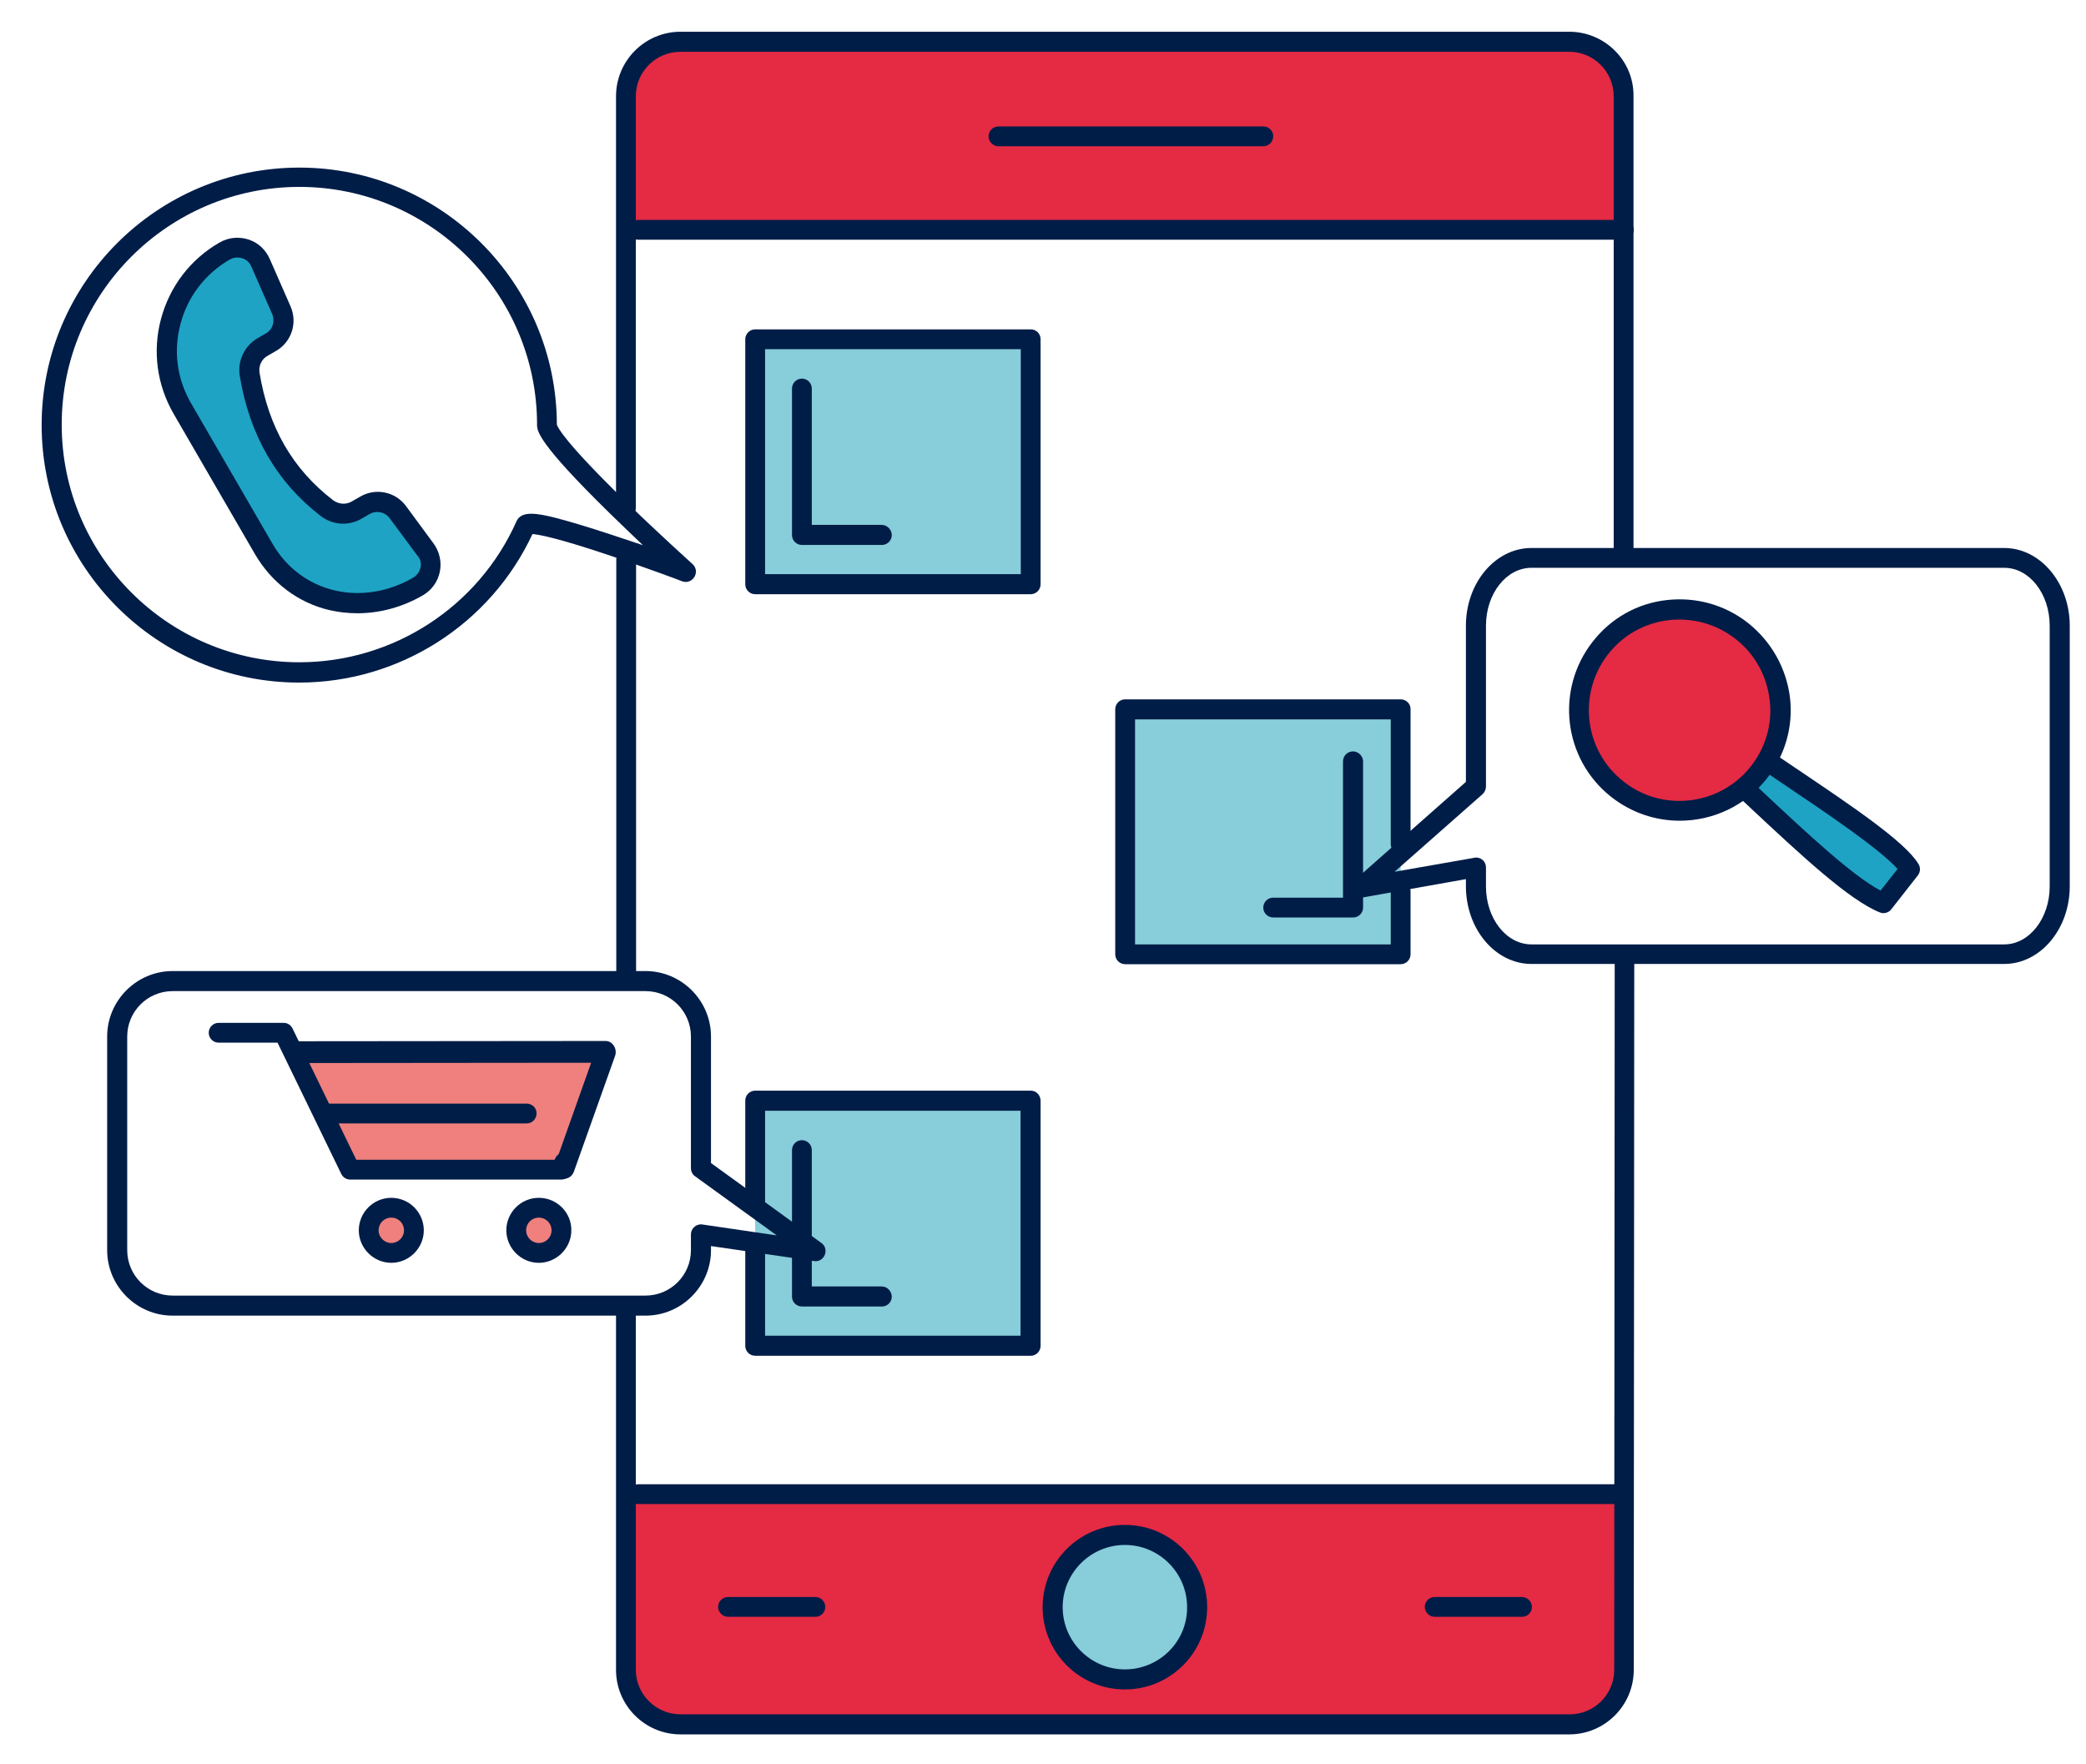 <?xml version="1.0" encoding="UTF-8"?> <svg xmlns="http://www.w3.org/2000/svg" xmlns:xlink="http://www.w3.org/1999/xlink" id="egn2qwq4z1m1" viewBox="0 0 821.5 694.5" shape-rendering="geometricPrecision" text-rendering="geometricPrecision"><style><![CDATA[#egn2qwq4z1m5_to {animation: egn2qwq4z1m5_to__to 4000ms linear infinite normal forwards}@keyframes egn2qwq4z1m5_to__to { 0% {transform: translate(177.5px,437px)} 12.5% {transform: translate(177.5px,437px)} 25% {transform: translate(177.5px,437px)} 37.5% {transform: translate(177.5px,437px)} 50% {transform: translate(177.5px,437px)} 62.5% {transform: translate(177.5px,437px)} 75% {transform: translate(177.5px,437px)} 87.5% {transform: translate(177.5px,437px)} 100% {transform: translate(177.5px,437px)} }#egn2qwq4z1m5_tr {animation: egn2qwq4z1m5_tr__tr 4000ms linear infinite normal forwards}@keyframes egn2qwq4z1m5_tr__tr { 0% {transform: rotate(0deg)} 12.5% {transform: rotate(5deg)} 25% {transform: rotate(0deg)} 37.5% {transform: rotate(5deg)} 50% {transform: rotate(0deg)} 62.5% {transform: rotate(5deg)} 75% {transform: rotate(0deg)} 87.5% {transform: rotate(5deg)} 100% {transform: rotate(0deg)} }#egn2qwq4z1m7_to {animation: egn2qwq4z1m7_to__to 4000ms linear infinite normal forwards}@keyframes egn2qwq4z1m7_to__to { 0% {transform: translate(171.1px,438.25px)} 12.5% {transform: translate(171.1px,438.25px)} 25% {transform: translate(171.1px,438.25px)} 37.5% {transform: translate(171.1px,438.25px)} 50% {transform: translate(171.1px,438.25px)} 62.5% {transform: translate(171.1px,438.25px)} 75% {transform: translate(171.1px,438.25px)} 87.5% {transform: translate(171.1px,438.25px)} 100% {transform: translate(171.1px,438.25px)} }#egn2qwq4z1m7_tr {animation: egn2qwq4z1m7_tr__tr 4000ms linear infinite normal forwards}@keyframes egn2qwq4z1m7_tr__tr { 0% {transform: rotate(0deg)} 12.5% {transform: rotate(5deg)} 25% {transform: rotate(0deg)} 37.5% {transform: rotate(5deg)} 50% {transform: rotate(0deg)} 62.5% {transform: rotate(5deg)} 75% {transform: rotate(0deg)} 87.5% {transform: rotate(5deg)} 100% {transform: rotate(0deg)} }#egn2qwq4z1m9_tr {animation: egn2qwq4z1m9_tr__tr 4000ms linear infinite normal forwards}@keyframes egn2qwq4z1m9_tr__tr { 0% {transform: translate(167.9px,438.55px) rotate(0deg)} 12.5% {transform: translate(167.9px,438.55px) rotate(5deg)} 25% {transform: translate(167.9px,438.55px) rotate(0deg)} 37.5% {transform: translate(167.9px,438.55px) rotate(5deg)} 50% {transform: translate(167.9px,438.55px) rotate(0deg)} 62.5% {transform: translate(167.9px,438.55px) rotate(5deg)} 75% {transform: translate(167.9px,438.55px) rotate(0deg)} 87.5% {transform: translate(167.9px,438.55px) rotate(5deg)} 100% {transform: translate(167.9px,438.55px) rotate(0deg)} }#egn2qwq4z1m11_to {animation: egn2qwq4z1m11_to__to 4000ms linear infinite normal forwards}@keyframes egn2qwq4z1m11_to__to { 0% {transform: translate(154.188px,484.5px)} 12.5% {transform: translate(146.019px,481.7px)} 25% {transform: translate(154.188px,484.5px)} 37.5% {transform: translate(146.019px,481.7px)} 50% {transform: translate(154.188px,484.5px)} 62.5% {transform: translate(146.019px,481.7px)} 75% {transform: translate(154.188px,484.5px)} 87.5% {transform: translate(146.019px,481.7px)} 100% {transform: translate(154.188px,484.5px)} }#egn2qwq4z1m11_tr {animation: egn2qwq4z1m11_tr__tr 4000ms linear infinite normal forwards}@keyframes egn2qwq4z1m11_tr__tr { 0% {transform: rotate(0deg)} 12.5% {transform: rotate(5deg)} 25% {transform: rotate(0deg)} 37.5% {transform: rotate(5deg)} 50% {transform: rotate(0deg)} 62.5% {transform: rotate(5deg)} 75% {transform: rotate(0deg)} 87.5% {transform: rotate(5deg)} 100% {transform: rotate(0deg)} }#egn2qwq4z1m13_to {animation: egn2qwq4z1m13_to__to 4000ms linear infinite normal forwards}@keyframes egn2qwq4z1m13_to__to { 0% {transform: translate(212.201px,484.5px)} 12.5% {transform: translate(201.649px,487.853px)} 25% {transform: translate(212.201px,484.5px)} 37.5% {transform: translate(201.649px,487.853px)} 50% {transform: translate(212.201px,484.5px)} 62.5% {transform: translate(201.649px,487.853px)} 75% {transform: translate(212.201px,484.5px)} 87.5% {transform: translate(201.649px,487.853px)} 100% {transform: translate(212.201px,484.5px)} }#egn2qwq4z1m13_tr {animation: egn2qwq4z1m13_tr__tr 4000ms linear infinite normal forwards}@keyframes egn2qwq4z1m13_tr__tr { 0% {transform: rotate(0deg)} 12.5% {transform: rotate(5deg)} 25% {transform: rotate(0deg)} 37.5% {transform: rotate(5deg)} 50% {transform: rotate(0deg)} 62.5% {transform: rotate(5deg)} 75% {transform: rotate(0deg)} 87.5% {transform: rotate(5deg)} 100% {transform: rotate(0deg)} }#egn2qwq4z1m18_ts {animation: egn2qwq4z1m18_ts__ts 4000ms linear infinite normal forwards}@keyframes egn2qwq4z1m18_ts__ts { 0% {transform: translate(719.9px,327.65px) scale(1,1)} 15% {transform: translate(719.9px,327.65px) scale(1.1,1.1)} 30% {transform: translate(719.9px,327.65px) scale(1,1)} 45% {transform: translate(719.9px,327.65px) scale(1.1,1.1)} 60% {transform: translate(719.9px,327.65px) scale(1,1)} 75% {transform: translate(719.9px,327.65px) scale(1.1,1.1)} 90% {transform: translate(719.9px,327.65px) scale(1,1)} 100% {transform: translate(719.9px,327.65px) scale(1.067,1.067)} }#egn2qwq4z1m19_tr {animation: egn2qwq4z1m19_tr__tr 4000ms linear infinite normal forwards}@keyframes egn2qwq4z1m19_tr__tr { 0% {transform: translate(117.602px,167.562px) rotate(0deg)} 10% {transform: translate(117.602px,167.562px) rotate(10deg)} 20% {transform: translate(117.602px,167.562px) rotate(0deg)} 30% {transform: translate(117.602px,167.562px) rotate(10deg)} 40% {transform: translate(117.602px,167.562px) rotate(0deg)} 50% {transform: translate(117.602px,167.562px) rotate(10deg)} 60% {transform: translate(117.602px,167.562px) rotate(0deg)} 70% {transform: translate(117.602px,167.562px) rotate(10deg)} 80% {transform: translate(117.602px,167.562px) rotate(0deg)} 90% {transform: translate(117.602px,167.562px) rotate(10deg)} 100% {transform: translate(117.602px,167.562px) rotate(0deg)} }#egn2qwq4z1m44_tr {animation: egn2qwq4z1m44_tr__tr 4000ms linear infinite normal forwards}@keyframes egn2qwq4z1m44_tr__tr { 0% {transform: translate(177.539px,437.05px) rotate(0deg)} 12.5% {transform: translate(177.539px,437.05px) rotate(5deg)} 25% {transform: translate(177.539px,437.05px) rotate(0deg)} 37.5% {transform: translate(177.539px,437.05px) rotate(5deg)} 50% {transform: translate(177.539px,437.05px) rotate(0deg)} 62.5% {transform: translate(177.539px,437.05px) rotate(5deg)} 75% {transform: translate(177.539px,437.05px) rotate(0deg)} 87.5% {transform: translate(177.539px,437.05px) rotate(5deg)} 100% {transform: translate(177.539px,437.05px) rotate(0deg)} }#egn2qwq4z1m46_tr {animation: egn2qwq4z1m46_tr__tr 4000ms linear infinite normal forwards}@keyframes egn2qwq4z1m46_tr__tr { 0% {transform: translate(154.188px,433.65px) rotate(0deg)} 12.5% {transform: translate(154.188px,433.65px) rotate(5deg)} 25% {transform: translate(154.188px,433.65px) rotate(0deg)} 37.5% {transform: translate(154.188px,433.65px) rotate(5deg)} 50% {transform: translate(154.188px,433.65px) rotate(0deg)} 62.5% {transform: translate(154.188px,433.65px) rotate(5deg)} 75% {transform: translate(154.188px,433.65px) rotate(0deg)} 87.5% {transform: translate(154.188px,433.65px) rotate(5deg)} 100% {transform: translate(154.188px,433.65px) rotate(0deg)} }#egn2qwq4z1m48_tr {animation: egn2qwq4z1m48_tr__tr 4000ms linear infinite normal forwards}@keyframes egn2qwq4z1m48_tr__tr { 0% {transform: translate(167.902px,438.5px) rotate(0deg)} 12.5% {transform: translate(167.902px,438.5px) rotate(5deg)} 25% {transform: translate(167.902px,438.5px) rotate(0deg)} 37.5% {transform: translate(167.902px,438.5px) rotate(5deg)} 50% {transform: translate(167.902px,438.5px) rotate(0deg)} 62.5% {transform: translate(167.902px,438.5px) rotate(5deg)} 75% {transform: translate(167.902px,438.5px) rotate(0deg)} 87.5% {transform: translate(167.902px,438.5px) rotate(5deg)} 100% {transform: translate(167.902px,438.5px) rotate(0deg)} }#egn2qwq4z1m50_to {animation: egn2qwq4z1m50_to__to 4000ms linear infinite normal forwards}@keyframes egn2qwq4z1m50_to__to { 0% {transform: translate(154.1px,484.5px)} 12.5% {transform: translate(145.931px,481.7px)} 25% {transform: translate(154.1px,484.5px)} 37.5% {transform: translate(145.931px,481.7px)} 50% {transform: translate(154.1px,484.5px)} 62.5% {transform: translate(145.931px,481.7px)} 75% {transform: translate(154.1px,484.5px)} 87.5% {transform: translate(145.931px,481.7px)} 100% {transform: translate(154.1px,484.5px)} }#egn2qwq4z1m50_tr {animation: egn2qwq4z1m50_tr__tr 4000ms linear infinite normal forwards}@keyframes egn2qwq4z1m50_tr__tr { 0% {transform: rotate(0deg)} 12.5% {transform: rotate(5deg)} 25% {transform: rotate(0deg)} 37.5% {transform: rotate(5deg)} 50% {transform: rotate(0deg)} 62.5% {transform: rotate(5deg)} 75% {transform: rotate(0deg)} 87.5% {transform: rotate(5deg)} 100% {transform: rotate(0deg)} }#egn2qwq4z1m52_to {animation: egn2qwq4z1m52_to__to 4000ms linear infinite normal forwards}@keyframes egn2qwq4z1m52_to__to { 0% {transform: translate(212.201px,484.5px)} 12.5% {transform: translate(201.649px,487.853px)} 25% {transform: translate(212.201px,484.5px)} 37.5% {transform: translate(201.649px,487.853px)} 50% {transform: translate(212.201px,484.5px)} 62.5% {transform: translate(201.649px,487.853px)} 75% {transform: translate(212.201px,484.5px)} 87.5% {transform: translate(201.649px,487.853px)} 100% {transform: translate(212.201px,484.5px)} }#egn2qwq4z1m52_tr {animation: egn2qwq4z1m52_tr__tr 4000ms linear infinite normal forwards}@keyframes egn2qwq4z1m52_tr__tr { 0% {transform: rotate(0deg)} 12.5% {transform: rotate(5deg)} 25% {transform: rotate(0deg)} 37.5% {transform: rotate(5deg)} 50% {transform: rotate(0deg)} 62.5% {transform: rotate(5deg)} 75% {transform: rotate(0deg)} 87.5% {transform: rotate(5deg)} 100% {transform: rotate(0deg)} }#egn2qwq4z1m60_ts {animation: egn2qwq4z1m60_ts__ts 4000ms linear infinite normal forwards}@keyframes egn2qwq4z1m60_ts__ts { 0% {transform: translate(719.676px,327.707px) scale(1,1)} 15% {transform: translate(719.676px,327.707px) scale(1.1,1.1)} 30% {transform: translate(719.676px,327.707px) scale(1,1)} 45% {transform: translate(719.676px,327.707px) scale(1.1,1.1)} 60% {transform: translate(719.676px,327.707px) scale(1,1)} 75% {transform: translate(719.676px,327.707px) scale(1.1,1.1)} 90% {transform: translate(719.676px,327.707px) scale(1,1)} 100% {transform: translate(719.676px,327.707px) scale(1.067,1.067)} }#egn2qwq4z1m61_ts {animation: egn2qwq4z1m61_ts__ts 4000ms linear infinite normal forwards}@keyframes egn2qwq4z1m61_ts__ts { 0% {transform: translate(661.884px,278.97px) rotate(-79.49deg) scale(1,1)} 15% {transform: translate(661.884px,278.97px) rotate(-79.49deg) scale(1.1,1.1)} 30% {transform: translate(661.884px,278.97px) rotate(-79.49deg) scale(1,1)} 45% {transform: translate(661.884px,278.97px) rotate(-79.49deg) scale(1.1,1.1)} 60% {transform: translate(661.884px,278.97px) rotate(-79.49deg) scale(1,1)} 75% {transform: translate(661.884px,278.97px) rotate(-79.49deg) scale(1.1,1.1)} 90% {transform: translate(661.884px,278.97px) rotate(-79.49deg) scale(1,1)} 100% {transform: translate(661.884px,278.97px) rotate(-79.49deg) scale(1.067,1.067)} }#egn2qwq4z1m62_ts {animation: egn2qwq4z1m62_ts__ts 4000ms linear infinite normal forwards}@keyframes egn2qwq4z1m62_ts__ts { 0% {transform: translate(661.571px,279.608px) scale(1,1)} 15% {transform: translate(661.571px,279.608px) scale(1.1,1.1)} 30% {transform: translate(661.571px,279.608px) scale(1,1)} 45% {transform: translate(661.571px,279.608px) scale(1.1,1.1)} 60% {transform: translate(661.571px,279.608px) scale(1,1)} 75% {transform: translate(661.571px,279.608px) scale(1.1,1.1)} 90% {transform: translate(661.571px,279.608px) scale(1,1)} 100% {transform: translate(661.571px,279.608px) scale(1.067,1.067)} }#egn2qwq4z1m91 {animation: egn2qwq4z1m91_c_o 4000ms linear infinite normal forwards}@keyframes egn2qwq4z1m91_c_o { 0% {opacity: 0} 12.5% {opacity: 1} 85% {opacity: 1} 100% {opacity: 0} }#egn2qwq4z1m93 {animation: egn2qwq4z1m93_c_o 4000ms linear infinite normal forwards}@keyframes egn2qwq4z1m93_c_o { 0% {opacity: 0} 12.5% {opacity: 0} 25% {opacity: 1} 67.5% {opacity: 1} 82.5% {opacity: 0} 100% {opacity: 0} }#egn2qwq4z1m95 {animation: egn2qwq4z1m95_c_o 4000ms linear infinite normal forwards}@keyframes egn2qwq4z1m95_c_o { 0% {opacity: 0} 25% {opacity: 0} 42.5% {opacity: 1} 55% {opacity: 1} 72.5% {opacity: 0} 100% {opacity: 0} }#egn2qwq4z1m97 {animation: egn2qwq4z1m97_c_o 4000ms linear infinite normal forwards}@keyframes egn2qwq4z1m97_c_o { 0% {opacity: 0} 12.5% {opacity: 1} 82.5% {opacity: 1} 97.5% {opacity: 0} 100% {opacity: 0} }#egn2qwq4z1m99 {animation: egn2qwq4z1m99_c_o 4000ms linear infinite normal forwards}@keyframes egn2qwq4z1m99_c_o { 0% {opacity: 0} 12.5% {opacity: 0} 25% {opacity: 1} 67.5% {opacity: 1} 82.5% {opacity: 0} 100% {opacity: 0} }#egn2qwq4z1m101 {animation: egn2qwq4z1m101_c_o 4000ms linear infinite normal forwards}@keyframes egn2qwq4z1m101_c_o { 0% {opacity: 0} 27.5% {opacity: 0} 42.5% {opacity: 1} 55% {opacity: 1} 70% {opacity: 0} 100% {opacity: 0} }#egn2qwq4z1m103 {animation: egn2qwq4z1m103_c_o 4000ms linear infinite normal forwards}@keyframes egn2qwq4z1m103_c_o { 0% {opacity: 0} 12.5% {opacity: 1} 82.5% {opacity: 1} 97.5% {opacity: 0} 100% {opacity: 0} }#egn2qwq4z1m105 {animation: egn2qwq4z1m105_c_o 4000ms linear infinite normal forwards}@keyframes egn2qwq4z1m105_c_o { 0% {opacity: 0} 12.5% {opacity: 0} 25% {opacity: 1} 67.5% {opacity: 1} 82.5% {opacity: 0} 100% {opacity: 0} }#egn2qwq4z1m107 {animation: egn2qwq4z1m107_c_o 4000ms linear infinite normal forwards}@keyframes egn2qwq4z1m107_c_o { 0% {opacity: 0} 27.5% {opacity: 0} 40% {opacity: 1} 55% {opacity: 1} 70% {opacity: 0} 100% {opacity: 0} }]]></style><g id="egn2qwq4z1m2"><g id="egn2qwq4z1m3"><g id="egn2qwq4z1m4"><g id="egn2qwq4z1m5_to" transform="translate(177.5,437)"><g id="egn2qwq4z1m5_tr" transform="rotate(0)"><polygon id="egn2qwq4z1m5" points="219.633,459.327 235.479,415.47 116.143,415.576" transform="scale(1.025,1.025) translate(-177.5,-437)" fill="rgb(239,128,125)" stroke="none" stroke-width="0.8"></polygon></g></g></g><g id="egn2qwq4z1m6"><g id="egn2qwq4z1m7_to" transform="translate(171.1,438.25)"><g id="egn2qwq4z1m7_tr" transform="rotate(0)"><polygon id="egn2qwq4z1m7" points="134.4,460.6 221.05,460.6 222.3,457.627 115.653,414.781" transform="translate(-171.1,-438.25)" fill="rgb(239,128,125)" stroke="none" stroke-width="0.8"></polygon></g></g></g><g id="egn2qwq4z1m8"><g id="egn2qwq4z1m9_tr" transform="translate(167.9,438.55) rotate(0)"><line id="egn2qwq4z1m9" x1="128.4" y1="438.6" x2="207.4" y2="438.5" transform="translate(-167.9,-438.55)" fill="none" stroke="none" stroke-width="0.8"></line></g></g><g id="egn2qwq4z1m10"><g id="egn2qwq4z1m11_to" transform="translate(154.188,484.5)"><g id="egn2qwq4z1m11_tr" transform="rotate(0)"><circle id="egn2qwq4z1m11" r="7.12" transform="translate(-0,-0)" fill="rgb(239,128,125)" stroke="none" stroke-width="0.8"></circle></g></g></g><g id="egn2qwq4z1m12"><g id="egn2qwq4z1m13_to" transform="translate(212.201,484.5)"><g id="egn2qwq4z1m13_tr" transform="rotate(0)"><circle id="egn2qwq4z1m13" r="7.12" transform="translate(0,-0)" fill="rgb(239,128,125)" stroke="none" stroke-width="0.8"></circle></g></g></g></g><g id="egn2qwq4z1m14"><g id="egn2qwq4z1m15"></g><g id="egn2qwq4z1m16"><g id="egn2qwq4z1m17"><g id="egn2qwq4z1m18_ts" transform="translate(719.9,327.65) scale(1,1)"><path id="egn2qwq4z1m18" d="M696.1,299.7L687.4,310.7C708.2,330.1,729.8,350.8,741.9,355.6L752.4,342.2C746.7,333.2,720,315.9,696.1,299.7Z" transform="translate(-719.9,-327.65)" fill="rgb(30,163,196)" stroke="none" stroke-width="0.8"></path></g></g></g></g><g id="egn2qwq4z1m19_tr" transform="translate(117.602,167.562) rotate(0)"><g id="egn2qwq4z1m19" transform="translate(-117.602,-167.562)"><path id="egn2qwq4z1m20" d="M156.8,201.6C153.8,197.5,148.2,196.4,143.8,198.9L140.5,200.8C136.8,202.9,132.2,202.6,128.9,200C112.9,187.7,102.2,170.6,98.5,147.2C97.8,142.9,99.8,138.7,103.6,136.5L106.9,134.6C111.3,132.1,113,126.7,111,122L102.8,103.3C100.4,97.9,93.8,95.7,88.7,98.7L88.5,98.8C66.8,111.4,59.5,139.1,72.1,160.8L104.1,216C116.7,237.7,143.2,243.4,164.9,230.8L164.9,230.8C170,227.8,171.4,221,167.9,216.3L156.8,201.6Z" fill="rgb(30,163,196)" stroke="none" stroke-width="0.8"></path><path id="egn2qwq4z1m21" d="M159.9,199.3C155.7,193.6,147.9,192,141.8,195.6L138.5,197.5C136.2,198.8,133.4,198.6,131.2,197C115.2,184.7,105.7,168.2,102.2,146.7C101.8,144.1,103,141.4,105.4,140.1L108.7,138.2C114.8,134.7,117.3,127.1,114.4,120.6L106.2,101.9C104.6,98.3,101.6,95.5,97.8,94.3C94,93.1,89.9,93.5,86.5,95.5L86.3,95.6C74.9,102.2,66.8,112.9,63.4,125.6C60,138.3,61.8,151.6,68.4,163L100.4,218.2C107,229.5,117.4,237.4,129.9,240.3C133.5,241.1,137.1,241.5,140.8,241.5C149.6,241.5,158.5,239.1,166.6,234.4C170,232.4,172.4,229.1,173.2,225.2C174,221.3,173.1,217.3,170.8,214.1L159.9,199.3ZM165.6,223.5C165.2,225.2,164.2,226.6,162.7,227.5C153,233.1,142,234.9,131.8,232.5C121.5,230.1,112.8,223.6,107.3,214.1L75.3,158.9C69.7,149.3,68.2,138.2,71.1,127.5C73.9,116.8,80.8,107.9,90.3,102.3L90.5,102.2C91.4,101.7,92.5,101.4,93.5,101.4C94.1,101.4,94.8,101.5,95.4,101.7C97.1,102.2,98.3,103.4,99,105L107.2,123.7C108.4,126.5,107.4,129.8,104.7,131.3L101.4,133.2C96.3,136.2,93.5,142.1,94.4,147.9C98.2,171.2,108.9,189.8,126.3,203.2C131,206.8,137.3,207.2,142.3,204.3L145.6,202.4C148.2,200.9,151.6,201.6,153.4,204L164.3,218.7C165.6,220.1,166,221.8,165.6,223.5Z" fill="rgb(0,29,71)" stroke="none" stroke-width="0.8"></path></g></g><g id="egn2qwq4z1m22"><rect id="egn2qwq4z1m23" width="108.5" height="92.831" rx="0" ry="0" transform="matrix(1 0 0 1 297.4 135.9)" fill="rgb(135,205,218)" stroke="none" stroke-width="0.8"></rect></g><g id="egn2qwq4z1m24"><polygon id="egn2qwq4z1m25" points="443.1,375.8 551.6,375.8 551.6,350.9 551.6,332.4 551.6,279.3 443.1,279.3" fill="rgb(135,205,218)" stroke="none" stroke-width="0.8"></polygon></g><g id="egn2qwq4z1m26"><polygon id="egn2qwq4z1m27" points="297.4,473.8 297.4,492.2 297.4,529.9 405.9,529.9 405.9,433.5 297.4,433.5" fill="rgb(135,205,218)" stroke="none" stroke-width="0.8"></polygon></g><g id="egn2qwq4z1m28"><path id="egn2qwq4z1m29" d="M619.5,16.4L266.8,16.4C255.8,16.4,246.8,25.3,246.8,36.4L246.8,90.3L639.4,90.3L639.4,36.4C639.4,25.4,630.5,16.4,619.5,16.4Z" fill="rgb(229,42,68)" stroke="none" stroke-width="0.8"></path></g><g id="egn2qwq4z1m30"><path id="egn2qwq4z1m31" d="M246.8,655.3C246.8,667,256.3,676.5,268,676.5L621.9,676.5C631.6,676.5,639.5,668.6,639.5,658.9L639.5,588.4L246.8,588.4L246.8,655.3Z" fill="rgb(229,42,68)" stroke="none" stroke-width="0.8"></path></g><g id="egn2qwq4z1m32"><ellipse id="egn2qwq4z1m33" rx="27.585" ry="28.881" transform="matrix(0.122 -0.993 0.993 0.122 441.616 634.392)" fill="rgb(135,205,218)" stroke="none" stroke-width="0.8"></ellipse></g></g><g id="egn2qwq4z1m34"><g id="egn2qwq4z1m35"><g id="egn2qwq4z1m36"><path id="egn2qwq4z1m37" d="M272.8,222.2C272.7,222.1,259.6,210.3,246.4,197.5C222.4,174.1,219.6,168.3,219.3,167.2C219.2,111.4,173.7,66,117.9,66C61.9,66,16.4,111.5,16.4,167.4C16.4,223.3,61.9,268.8,117.8,268.8C157.2,268.8,193.1,245.9,209.7,210.3C212.2,210.5,219.6,211.8,240.9,219C255.1,223.8,268.5,228.8,268.6,228.9C270.4,229.6,272.4,228.9,273.4,227.3C274.5,225.6,274.2,223.5,272.8,222.2ZM219.3,167.4L219.3,167.4L219.3,167.4ZM240.6,210.5C231.5,207.5,224.1,205.3,218.7,203.9C211.5,202.1,205.3,201,203.4,205.3C188.4,239,154.8,260.8,117.9,260.8C66.3,260.8,24.3,218.8,24.3,167.2C24.3,115.6,66.3,73.6,117.9,73.6C169.5,73.6,211.5,115.6,211.5,167.2C211.5,169.6,211.5,174.1,240.1,202.1C244.6,206.5,249.2,210.9,253.2,214.7C249.2,213.4,244.9,211.9,240.6,210.5Z" fill="rgb(0,29,71)" stroke="none" stroke-width="0.8"></path></g><g id="egn2qwq4z1m38"></g></g><g id="egn2qwq4z1m39"><g id="egn2qwq4z1m40"><path id="egn2qwq4z1m41" d="M323.5,489.5L280,458L280,408.2C280,394,268.4,382.4,254.2,382.4L68,382.4C53.8,382.4,42.2,394,42.2,408.2L42.2,492.3C42.2,506.5,53.8,518.1,68,518.1L254.2,518.1C268.4,518.1,280,506.5,280,492.3L280,490.7L320.6,496.6C322.4,496.9,324.1,495.9,324.8,494.2C325.5,492.5,325,490.5,323.5,489.5ZM276.6,482.2C275.5,482,274.3,482.4,273.5,483.1C272.6,483.9,272.1,484.9,272.1,486.1L272.1,492.3C272.1,502.2,264.1,510.2,254.2,510.2L68,510.2C58.1,510.2,50.1,502.2,50.1,492.3L50.1,408.2C50.1,398.3,58.1,390.3,68,390.3L254.2,390.3C264.1,390.3,272.1,398.3,272.1,408.2L272.1,460C272.1,461.3,272.7,462.5,273.7,463.2L305.9,486.5L276.6,482.2Z" fill="rgb(0,29,71)" stroke="none" stroke-width="0.8"></path></g><g id="egn2qwq4z1m42"><g id="egn2qwq4z1m43"><g id="egn2qwq4z1m44_tr" transform="translate(177.539,437.05) rotate(0)"><path id="egn2qwq4z1m44" d="M238.5,412.4L238.5,412.4L116.5,412.5C114.3,412.5,112.6,414.3,112.6,416.4C112.6,418.6,114.4,420.3,116.5,420.3L116.5,420.3L232.8,420.2L218.7,456.3C217.9,458.3,218.9,460.6,220.9,461.4C221.4,461.6,221.9,461.7,222.3,461.7C223.9,461.7,225.4,460.7,226,459.2L242.2,417.8C242.7,416.6,242.5,415.2,241.8,414.2C241,413,239.8,412.4,238.5,412.4Z" transform="scale(1,1.1) translate(-177.539,-437.05)" fill="rgb(0,29,71)" stroke="none" stroke-width="0.8"></path></g></g><g id="egn2qwq4z1m45"><g id="egn2qwq4z1m46_tr" transform="translate(154.188,433.65) rotate(0)"><path id="egn2qwq4z1m46" d="M223.7,454.1C221.7,453.3,219.4,454.3,218.6,456.3L218.4,456.7L140.3,456.7L115.2,405C114.5,403.6,113.2,402.8,111.7,402.8L86.1,402.8C83.9,402.8,82.2,404.6,82.2,406.7C82.2,408.9,84,410.6,86.1,410.6L109.3,410.6L134.4,462.3C135.1,463.7,136.4,464.5,137.9,464.5L221.1,464.5C222.7,464.5,224.2,463.5,224.8,462L225.9,459.1C226.7,457.1,225.7,454.9,223.7,454.1Z" transform="translate(-154.188,-433.65)" fill="rgb(0,29,71)" stroke="none" stroke-width="0.8"></path></g></g><g id="egn2qwq4z1m47"><g id="egn2qwq4z1m48_tr" transform="translate(167.902,438.5) rotate(0)"><path id="egn2qwq4z1m48" d="M207.4,434.6L207.4,434.6L128.4,434.6C126.2,434.6,124.5,436.4,124.5,438.5C124.5,440.7,126.3,442.4,128.4,442.4L128.4,442.4L207.4,442.4C209.6,442.4,211.3,440.6,211.3,438.5C211.4,436.4,209.6,434.6,207.4,434.6Z" transform="translate(-167.902,-438.5)" fill="rgb(0,29,71)" stroke="none" stroke-width="0.8"></path></g></g><g id="egn2qwq4z1m49"><g id="egn2qwq4z1m50_to" transform="translate(154.1,484.5)"><g id="egn2qwq4z1m50_tr" transform="rotate(0)"><path id="egn2qwq4z1m50" d="M154.1,471.7C147,471.7,141.3,477.5,141.3,484.5C141.3,491.5,147.1,497.3,154.1,497.3C161.1,497.3,166.9,491.5,166.9,484.5C166.9,477.5,161.2,471.7,154.1,471.7ZM154.1,489.5C151.4,489.5,149.1,487.3,149.1,484.5C149.1,481.7,151.3,479.5,154.1,479.5C156.9,479.5,159.1,481.7,159.1,484.5C159.1,487.3,156.8,489.5,154.1,489.5Z" transform="translate(-154.1,-484.5)" fill="rgb(0,29,71)" stroke="none" stroke-width="0.8"></path></g></g></g><g id="egn2qwq4z1m51"><g id="egn2qwq4z1m52_to" transform="translate(212.201,484.5)"><g id="egn2qwq4z1m52_tr" transform="rotate(0)"><path id="egn2qwq4z1m52" d="M212.2,471.7C205.1,471.7,199.4,477.5,199.4,484.5C199.4,491.5,205.2,497.3,212.2,497.3C219.2,497.3,225,491.5,225,484.5C225.1,477.5,219.3,471.7,212.2,471.7ZM212.2,489.5C209.5,489.5,207.2,487.3,207.2,484.5C207.2,481.7,209.4,479.5,212.2,479.5C215,479.5,217.2,481.7,217.2,484.5C217.2,487.3,215,489.5,212.2,489.5Z" transform="translate(-212.201,-484.5)" fill="rgb(0,29,71)" stroke="none" stroke-width="0.8"></path></g></g></g></g></g><g id="egn2qwq4z1m53"><g id="egn2qwq4z1m54"><path id="egn2qwq4z1m55" d="M789.3,215.8L603.1,215.8C588.9,215.8,577.3,229.5,577.3,246.4L577.3,307.9L533.5,346.6C532.2,347.8,531.8,349.7,532.6,351.2C533.4,352.8,535.1,353.7,536.8,353.4L577.3,346.2L577.3,349C577.3,365.9,588.9,379.6,603.1,379.6L789.3,379.6C803.5,379.6,815.1,365.9,815.1,349L815.1,246.4C815.1,229.6,803.5,215.8,789.3,215.8ZM807.2,349.1C807.2,361.6,799.2,371.9,789.3,371.9L603.1,371.9C593.2,371.9,585.2,361.7,585.2,349.1L585.2,341.6C585.2,340.4,584.7,339.3,583.8,338.6C583.1,338,582.2,337.7,581.3,337.7C581.1,337.7,580.8,337.7,580.6,337.8L549.2,343.3L583.9,312.7C584.7,311.9,585.2,310.9,585.2,309.7L585.2,246.4C585.2,233.8,593.2,223.6,603.1,223.6L789.3,223.6C799.2,223.6,807.2,233.8,807.2,246.4L807.2,349.1L807.2,349.1Z" fill="rgb(0,29,71)" stroke="none" stroke-width="0.8"></path></g><g id="egn2qwq4z1m56"><g id="egn2qwq4z1m57"><g id="egn2qwq4z1m58"><g id="egn2qwq4z1m59"><g id="egn2qwq4z1m60_ts" transform="translate(719.676,327.707) scale(1,1)"><path id="egn2qwq4z1m60" d="M706.6,302.1C703.8,300.2,701,298.3,698.3,296.5C696.5,295.3,694.1,295.7,692.8,297.5C691.6,299.3,692,301.7,693.8,303C696.6,304.9,699.3,306.7,702.1,308.6C720.1,320.7,740.3,334.4,747.3,342.2L740.6,350.7C729.7,345,711.9,328.4,694.7,312.3C693.1,310.8,691.5,309.3,689.9,307.8C688.3,306.3,685.8,306.4,684.3,308C682.8,309.6,682.9,312.1,684.5,313.6C686.1,315.1,687.7,316.6,689.3,318.1C709.4,336.9,728.4,354.6,740.3,359.3C740.8,359.5,741.3,359.6,741.7,359.6C742.9,359.6,744,359.1,744.8,358.1L755.3,344.7C756.3,343.4,756.4,341.6,755.5,340.2C750.2,331.4,729,317.2,706.6,302.1Z" transform="translate(-719.676,-327.707)" fill="rgb(0,29,71)" stroke="none" stroke-width="0.8"></path></g></g></g><g id="egn2qwq4z1m61_ts" transform="translate(661.884,278.97) rotate(-79.49) scale(1,1)"><ellipse id="egn2qwq4z1m61" rx="37.584" ry="39.898" transform="translate(-0,-0)" fill="rgb(229,42,68)" stroke="none" stroke-width="0.8"></ellipse></g><g id="egn2qwq4z1m62_ts" transform="translate(661.571,279.608) scale(1,1)"><path id="egn2qwq4z1m62" d="M688.5,245.4C679.4,238.2,668,235,656.4,236.3C644.8,237.6,634.5,243.4,627.3,252.6C612.4,271.5,615.6,298.9,634.5,313.8C642.5,320.1,652,323.2,661.5,323.2C674.4,323.2,687.2,317.5,695.8,306.6C703,297.5,706.3,286.1,704.9,274.5C703.4,263,697.6,252.7,688.5,245.4ZM689.5,301.8C682.5,310.7,672,315.4,661.4,315.4C653.6,315.4,645.8,312.9,639.3,307.7C623.8,295.5,621.2,273,633.4,257.5C639.3,250,647.8,245.3,657.3,244.2C658.7,244,660.1,244,661.5,244C669.5,244,677.2,246.7,683.6,251.7C691.1,257.6,695.8,266.1,696.9,275.6C698.1,285,695.4,294.3,689.5,301.8Z" transform="translate(-661.571,-279.608)" fill="rgb(0,29,71)" stroke="none" stroke-width="0.8"></path></g></g></g></g><g id="egn2qwq4z1m63"><g id="egn2qwq4z1m64"><g id="egn2qwq4z1m65"><path id="egn2qwq4z1m66" d="M639.8,372.2L639.8,372.2C637.6,372.2,635.9,374,635.9,376.1L635.7,657.6C635.7,667.3,627.8,675.1,618.2,675.1L268,675.1C258.3,675.1,250.4,667.2,250.4,657.6L250.4,516.9C250.4,514.7,248.6,513,246.5,513C244.4,513,242.6,514.8,242.6,516.9L242.6,657.6C242.6,671.6,254,683,268,683L618,683C632,683,643.4,671.6,643.4,657.6L643.6,376.1C643.7,373.9,641.9,372.2,639.8,372.2Z" fill="rgb(0,29,71)" stroke="none" stroke-width="0.8"></path></g><g id="egn2qwq4z1m67"><path id="egn2qwq4z1m68" d="M618,12.5L268,12.5C254,12.5,242.6,23.9,242.6,37.9L242.6,200.1C242.6,202.3,244.4,204,246.5,204C248.6,204,250.4,202.2,250.4,200.1L250.4,37.9C250.4,28.2,258.3,20.4,268,20.4L618,20.4C627.7,20.4,635.5,28.3,635.5,37.9L635.5,217.6C635.5,219.8,637.3,221.5,639.4,221.5C641.5,221.5,643.3,219.7,643.3,217.6L643.3,37.9C643.5,23.9,632,12.5,618,12.5Z" fill="rgb(0,29,71)" stroke="none" stroke-width="0.8"></path></g><g id="egn2qwq4z1m69"><path id="egn2qwq4z1m70" d="M246.6,216.4C244.4,216.4,242.7,218.2,242.7,220.3L242.7,384.4C242.7,386.6,244.5,388.3,246.6,388.3C248.7,388.3,250.5,386.5,250.5,384.4L250.5,220.4C250.5,218.2,248.7,216.4,246.6,216.4Z" fill="rgb(0,29,71)" stroke="none" stroke-width="0.8"></path></g><g id="egn2qwq4z1m71"><path id="egn2qwq4z1m72" d="M639.5,86.6L251.3,86.6C249.1,86.6,247.4,88.4,247.4,90.5C247.4,92.6,249.2,94.4,251.3,94.4L639.5,94.4C641.7,94.4,643.4,92.6,643.4,90.5C643.4,88.4,641.7,86.6,639.5,86.6Z" fill="rgb(0,29,71)" stroke="none" stroke-width="0.8"></path></g><g id="egn2qwq4z1m73"><path id="egn2qwq4z1m74" d="M639.5,584.5L251.3,584.5C249.1,584.5,247.4,586.3,247.4,588.4C247.4,590.5,249.2,592.3,251.3,592.3L639.5,592.3C641.7,592.3,643.4,590.5,643.4,588.4C643.4,586.3,641.7,584.5,639.5,584.5Z" fill="rgb(0,29,71)" stroke="none" stroke-width="0.8"></path></g><g id="egn2qwq4z1m75"><path id="egn2qwq4z1m76" d="M497.6,49.8L393.2,49.8C391,49.8,389.3,51.6,389.3,53.7C389.3,55.8,391.1,57.6,393.2,57.6L497.5,57.6C499.7,57.6,501.4,55.8,501.4,53.7C501.5,51.6,499.7,49.8,497.6,49.8Z" fill="rgb(0,29,71)" stroke="none" stroke-width="0.8"></path></g></g><g id="egn2qwq4z1m77"><path id="egn2qwq4z1m78" d="M443,600.5C425.1,600.5,410.6,615,410.6,632.9C410.6,650.8,425.1,665.3,443,665.3C460.9,665.3,475.4,650.8,475.4,632.9C475.4,615,460.9,600.5,443,600.5ZM443,657.4C429.5,657.4,418.5,646.4,418.5,632.9C418.5,619.4,429.5,608.4,443,608.4C456.5,608.4,467.5,619.4,467.5,632.9C467.6,646.4,456.6,657.4,443,657.4Z" fill="rgb(0,29,71)" stroke="none" stroke-width="0.8"></path></g><g id="egn2qwq4z1m79"><g id="egn2qwq4z1m80"><path id="egn2qwq4z1m81" d="M321.1,628.9L286.7,628.9C284.5,628.9,282.8,630.7,282.8,632.8C282.8,634.9,284.6,636.7,286.7,636.7L321.1,636.7C323.3,636.7,325,634.9,325,632.8C325,630.7,323.3,628.9,321.1,628.9Z" fill="rgb(0,29,71)" stroke="none" stroke-width="0.8"></path></g><g id="egn2qwq4z1m82"><path id="egn2qwq4z1m83" d="M599.4,628.9L565,628.9C562.8,628.9,561.1,630.7,561.1,632.8C561.1,634.9,562.9,636.7,565,636.7L599.4,636.7C601.6,636.7,603.3,634.9,603.3,632.8C603.3,630.7,601.5,628.9,599.4,628.9Z" fill="rgb(0,29,71)" stroke="none" stroke-width="0.8"></path></g></g><g id="egn2qwq4z1m84"><path id="egn2qwq4z1m85" d="M405.9,129.7L297.4,129.7C295.2,129.7,293.5,131.5,293.5,133.6L293.5,230.1C293.5,232.3,295.3,234,297.4,234L405.9,234C408.1,234,409.8,232.2,409.8,230.1L409.8,133.6C409.8,131.4,408.1,129.7,405.9,129.7ZM402,226.1L301.3,226.1L301.3,137.5L402,137.5L402,226.1Z" fill="rgb(0,29,71)" stroke="none" stroke-width="0.8"></path></g><g id="egn2qwq4z1m86"><path id="egn2qwq4z1m87" d="M551.6,275.4L443.1,275.4C440.9,275.4,439.2,277.2,439.2,279.3L439.2,375.8C439.2,378,441,379.7,443.1,379.7L551.6,379.7C553.8,379.7,555.5,377.9,555.5,375.8L555.5,350.9C555.5,348.7,553.7,347,551.6,347C549.5,347,547.7,348.8,547.7,350.9L547.7,371.9L447,371.9L447,283.3L547.7,283.3L547.7,332.4C547.7,334.6,549.5,336.3,551.6,336.3C553.7,336.3,555.5,334.5,555.5,332.4L555.5,279.4C555.6,277.2,553.8,275.4,551.6,275.4Z" fill="rgb(0,29,71)" stroke="none" stroke-width="0.8"></path></g><g id="egn2qwq4z1m88"><path id="egn2qwq4z1m89" d="M405.9,429.5L297.4,429.5C295.2,429.5,293.5,431.3,293.5,433.4L293.5,473.8C293.5,476,295.3,477.7,297.4,477.7C299.6,477.7,301.3,475.9,301.3,473.8L301.3,437.4L401.9,437.4L401.9,526L301.3,526L301.3,492.2C301.3,490,299.5,488.3,297.4,488.3C295.2,488.3,293.5,490.1,293.5,492.2L293.5,530C293.5,532.2,295.3,533.9,297.4,533.9L405.9,533.9C408.1,533.9,409.8,532.1,409.8,530L409.8,433.5C409.8,431.3,408.1,429.5,405.9,429.5Z" fill="rgb(0,29,71)" stroke="none" stroke-width="0.8"></path></g><g id="egn2qwq4z1m90"><path id="egn2qwq4z1m91" d="M573.7,149.1L434.2,149.1C432,149.1,430.3,150.9,430.3,153C430.3,155.1,432.1,156.9,434.2,156.9L573.7,156.9C575.9,156.9,577.6,155.1,577.6,153C577.6,150.9,575.8,149.1,573.7,149.1Z" opacity="0" fill="rgb(0,29,71)" stroke="none" stroke-width="0.8"></path></g><g id="egn2qwq4z1m92"><path id="egn2qwq4z1m93" d="M524.1,172.6L434.2,172.6C432,172.6,430.3,174.4,430.3,176.5C430.3,178.6,432.1,180.4,434.2,180.4L524.1,180.4C526.3,180.4,528,178.6,528,176.5C528,174.4,526.3,172.6,524.1,172.6Z" opacity="0" fill="rgb(0,29,71)" stroke="none" stroke-width="0.8"></path></g><g id="egn2qwq4z1m94"><path id="egn2qwq4z1m95" d="M479.3,196.2L434.2,196.2C432,196.2,430.3,198,430.3,200.1C430.3,202.2,432.1,204,434.2,204L479.3,204C481.5,204,483.2,202.2,483.2,200.1C483.2,198,481.5,196.2,479.3,196.2Z" opacity="0" fill="rgb(0,29,71)" stroke="none" stroke-width="0.8"></path></g><g id="egn2qwq4z1m96"><path id="egn2qwq4z1m97" d="M573.7,454.2L434.2,454.2C432,454.2,430.3,456,430.3,458.1C430.3,460.3,432.1,462,434.2,462L573.7,462C575.9,462,577.6,460.2,577.6,458.1C577.6,455.9,575.8,454.2,573.7,454.2Z" opacity="0" fill="rgb(0,29,71)" stroke="none" stroke-width="0.8"></path></g><g id="egn2qwq4z1m98"><path id="egn2qwq4z1m99" d="M524.1,477.8L434.2,477.8C432,477.8,430.3,479.6,430.3,481.7C430.3,483.9,432.1,485.6,434.2,485.6L524.1,485.6C526.3,485.6,528,483.8,528,481.7C528,479.5,526.3,477.8,524.1,477.8Z" opacity="0" fill="rgb(0,29,71)" stroke="none" stroke-width="0.8"></path></g><g id="egn2qwq4z1m100"><path id="egn2qwq4z1m101" d="M479.3,501.4L434.2,501.4C432,501.4,430.3,503.2,430.3,505.3C430.3,507.5,432.1,509.2,434.2,509.2L479.3,509.2C481.5,509.2,483.2,507.4,483.2,505.3C483.2,503.1,481.5,501.4,479.3,501.4Z" opacity="0" fill="rgb(0,29,71)" stroke="none" stroke-width="0.8"></path></g><g id="egn2qwq4z1m102"><path id="egn2qwq4z1m103" d="M416.9,293.2L277.5,293.2C275.3,293.2,273.6,295,273.6,297.1C273.6,299.3,275.4,301,277.5,301L416.9,301C419.1,301,420.8,299.2,420.8,297.1C420.8,295,419.1,293.2,416.9,293.2Z" opacity="0" fill="rgb(0,29,71)" stroke="none" stroke-width="0.8"></path></g><g id="egn2qwq4z1m104"><path id="egn2qwq4z1m105" d="M416.9,316.8L325.2,316.8C323,316.8,321.3,318.6,321.3,320.7C321.3,322.9,323.1,324.6,325.2,324.6L416.9,324.6C419.1,324.6,420.8,322.8,420.8,320.7C420.8,318.6,419.1,316.8,416.9,316.8Z" opacity="0" fill="rgb(0,29,71)" stroke="none" stroke-width="0.8"></path></g><g id="egn2qwq4z1m106"><path id="egn2qwq4z1m107" d="M416.9,340.4L371.8,340.4C369.6,340.4,367.9,342.2,367.9,344.3C367.9,346.5,369.7,348.2,371.8,348.2L416.9,348.2C419.1,348.2,420.8,346.4,420.8,344.3C420.8,342.2,419.1,340.4,416.9,340.4Z" opacity="0" fill="rgb(0,29,71)" stroke="none" stroke-width="0.8"></path></g><g id="egn2qwq4z1m108"><path id="egn2qwq4z1m109" d="M347.2,206.7L319.7,206.7L319.7,153C319.7,150.8,317.9,149.1,315.8,149.1C313.6,149.1,311.9,150.9,311.9,153L311.9,210.7C311.9,212.9,313.7,214.6,315.8,214.6L347.3,214.6C349.5,214.6,351.2,212.8,351.2,210.7C351.2,208.6,349.4,206.7,347.2,206.7Z" fill="rgb(0,29,71)" stroke="none" stroke-width="0.8"></path></g><g id="egn2qwq4z1m110"><path id="egn2qwq4z1m111" d="M532.8,295.9C530.6,295.9,528.9,297.7,528.9,299.8L528.9,353.5L501.4,353.5C499.2,353.5,497.5,355.3,497.5,357.4C497.5,359.6,499.3,361.3,501.4,361.3L532.9,361.3C535.1,361.3,536.8,359.5,536.8,357.4L536.8,299.7C536.7,297.6,534.9,295.9,532.8,295.9Z" fill="rgb(0,29,71)" stroke="none" stroke-width="0.8"></path></g><g id="egn2qwq4z1m112"><path id="egn2qwq4z1m113" d="M347.2,506.6L319.7,506.6L319.7,452.9C319.7,450.7,317.9,449,315.8,449C313.6,449,311.9,450.8,311.9,452.9L311.9,510.6C311.9,512.8,313.7,514.5,315.8,514.5L347.3,514.5C349.5,514.5,351.2,512.7,351.2,510.6C351.1,508.4,349.4,506.6,347.2,506.6Z" fill="rgb(0,29,71)" stroke="none" stroke-width="0.8"></path></g></g></g></svg> 